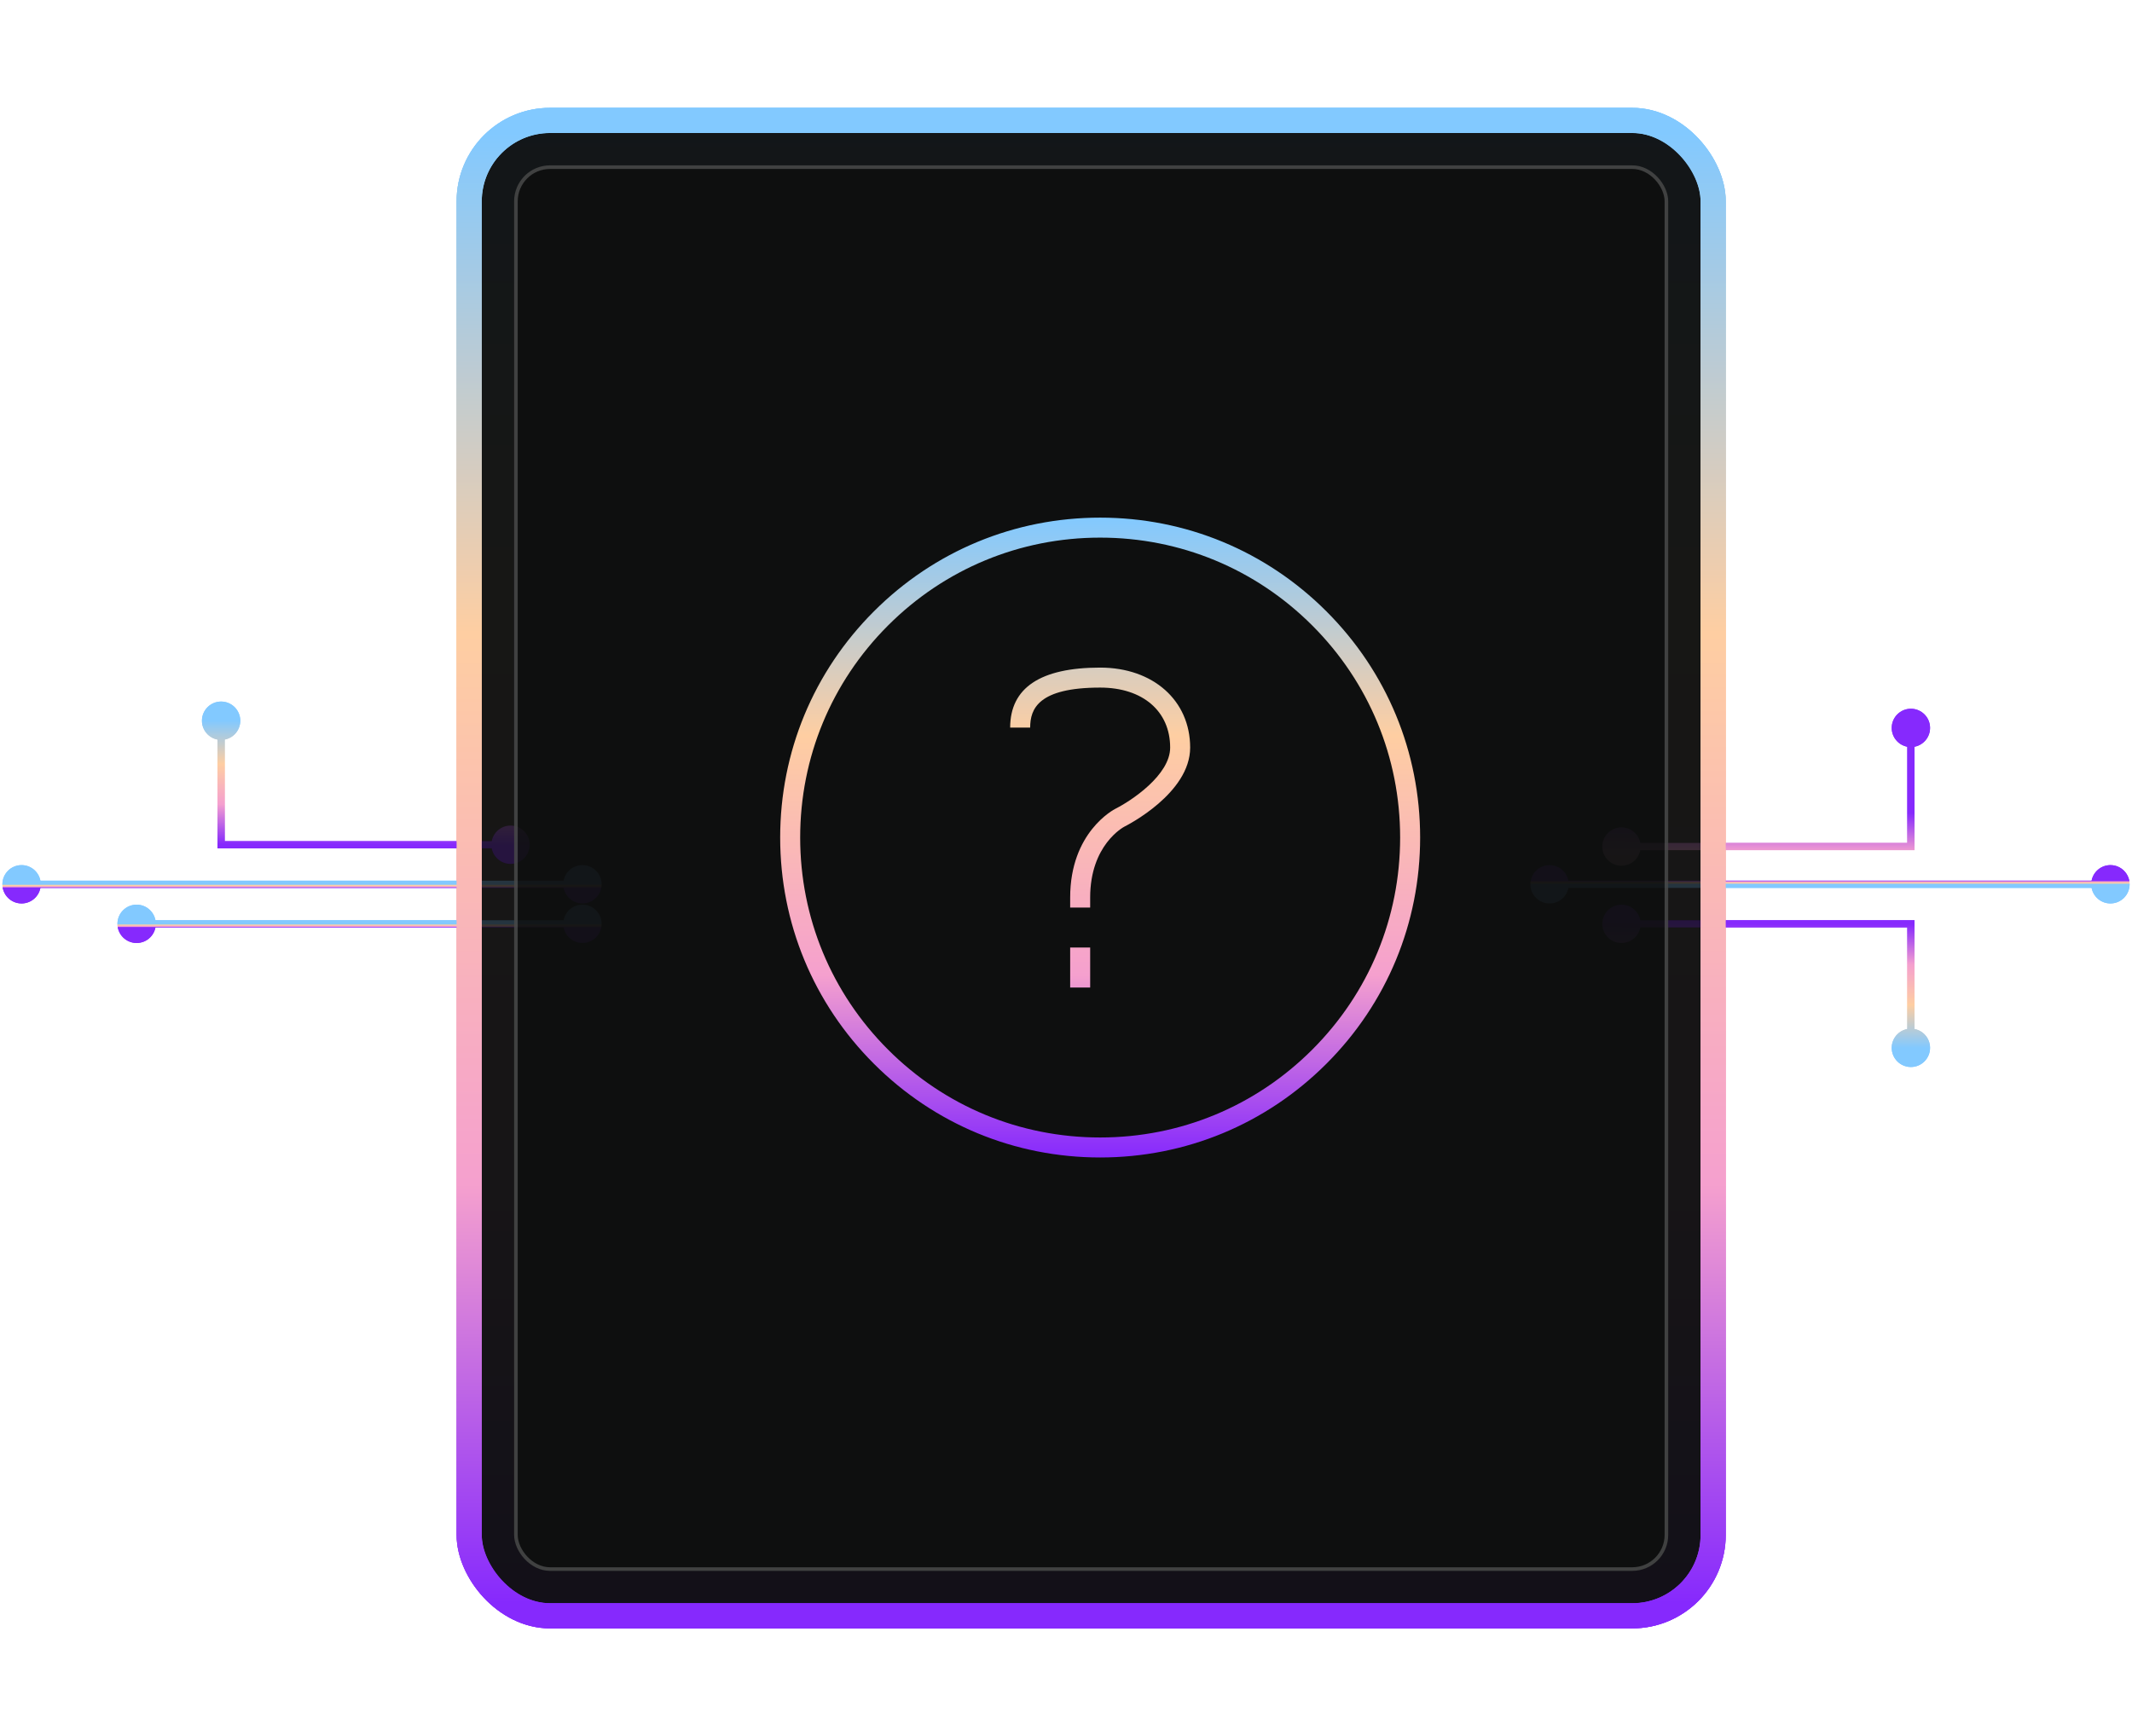 <svg width="593" height="483" viewBox="0 0 593 483" fill="none" xmlns="http://www.w3.org/2000/svg">
<g filter="url(#filter0_f_1360_1833)">
<rect x="134" y="37" width="339" height="409" rx="19" fill="url(#paint0_linear_1360_1833)"/>
<rect x="130.5" y="33.5" width="346" height="416" rx="22.5" stroke="url(#paint1_linear_1360_1833)" stroke-width="7"/>
</g>
<path d="M156.667 257C156.667 259.946 159.054 262.333 162 262.333C164.946 262.333 167.333 259.946 167.333 257C167.333 254.054 164.946 251.667 162 251.667C159.054 251.667 156.667 254.054 156.667 257ZM32.667 257C32.667 259.946 35.054 262.333 38 262.333C40.946 262.333 43.333 259.946 43.333 257C43.333 254.054 40.946 251.667 38 251.667C35.054 251.667 32.667 254.054 32.667 257ZM162 256L38 256L38 258L162 258L162 256Z" fill="url(#paint2_linear_1360_1833)"/>
<path d="M156.667 246C156.667 248.946 159.054 251.333 162 251.333C164.946 251.333 167.333 248.946 167.333 246C167.333 243.054 164.946 240.667 162 240.667C159.054 240.667 156.667 243.054 156.667 246ZM0.667 246C0.667 248.946 3.054 251.333 6 251.333C8.946 251.333 11.333 248.946 11.333 246C11.333 243.054 8.946 240.667 6 240.667C3.054 240.667 0.667 243.054 0.667 246ZM162 245H6V247H162V245Z" fill="url(#paint3_linear_1360_1833)"/>
<path d="M136.667 235C136.667 237.946 139.054 240.333 142 240.333C144.946 240.333 147.333 237.946 147.333 235C147.333 232.054 144.946 229.667 142 229.667C139.054 229.667 136.667 232.054 136.667 235ZM61.5 235H60.5V236H61.5V235ZM56.167 200.5C56.167 203.446 58.554 205.833 61.5 205.833C64.445 205.833 66.833 203.446 66.833 200.5C66.833 197.554 64.445 195.167 61.5 195.167C58.554 195.167 56.167 197.554 56.167 200.5ZM142 234H61.5V236H142V234ZM62.5 235V200.5H60.5V235H62.5Z" fill="url(#paint4_linear_1360_1833)"/>
<path d="M436.333 246C436.333 243.054 433.946 240.667 431 240.667C428.054 240.667 425.667 243.054 425.667 246C425.667 248.946 428.054 251.333 431 251.333C433.946 251.333 436.333 248.946 436.333 246ZM592.333 246C592.333 243.054 589.946 240.667 587 240.667C584.054 240.667 581.667 243.054 581.667 246C581.667 248.946 584.054 251.333 587 251.333C589.946 251.333 592.333 248.946 592.333 246ZM431 247L587 247L587 245L431 245L431 247Z" fill="url(#paint5_linear_1360_1833)"/>
<path d="M456.333 235.5C456.333 232.554 453.946 230.167 451 230.167C448.054 230.167 445.667 232.554 445.667 235.5C445.667 238.446 448.054 240.833 451 240.833C453.946 240.833 456.333 238.446 456.333 235.5ZM531.5 235.5L531.5 236.5L532.5 236.5L532.5 235.5L531.5 235.5ZM536.833 202.5C536.833 199.554 534.446 197.167 531.5 197.167C528.554 197.167 526.167 199.554 526.167 202.5C526.167 205.445 528.554 207.833 531.5 207.833C534.446 207.833 536.833 205.445 536.833 202.5ZM451 236.5L531.5 236.5L531.5 234.5L451 234.5L451 236.5ZM532.5 235.5L532.5 202.5L530.5 202.5L530.5 235.5L532.5 235.5Z" fill="url(#paint6_linear_1360_1833)"/>
<path d="M456.333 257C456.333 254.054 453.946 251.667 451 251.667C448.054 251.667 445.667 254.054 445.667 257C445.667 259.946 448.054 262.333 451 262.333C453.946 262.333 456.333 259.946 456.333 257ZM531.5 257L532.5 257L532.5 256L531.5 256L531.5 257ZM536.833 291.5C536.833 288.554 534.446 286.167 531.5 286.167C528.554 286.167 526.167 288.554 526.167 291.5C526.167 294.446 528.554 296.833 531.5 296.833C534.446 296.833 536.833 294.446 536.833 291.5ZM451 258L531.5 258L531.5 256L451 256L451 258ZM530.5 257L530.5 291.5L532.5 291.5L532.5 257L530.5 257Z" fill="url(#paint7_linear_1360_1833)"/>
<g filter="url(#filter1_b_1360_1833)">
<rect x="134" y="37" width="339" height="409" rx="19" fill="#0E0F10" fill-opacity="0.8"/>
<rect x="130.5" y="33.5" width="346" height="416" rx="22.5" stroke="url(#paint8_linear_1360_1833)" stroke-width="7"/>
</g>
<rect x="143" y="46" width="321" height="391" rx="10" fill="#0E0F10" fill-opacity="0.8"/>
<rect x="143.5" y="46.5" width="320" height="390" rx="9.5" stroke="white" stroke-opacity="0.2"/>
<path d="M156.667 257C156.667 259.946 159.054 262.333 162 262.333C164.946 262.333 167.333 259.946 167.333 257C167.333 254.054 164.946 251.667 162 251.667C159.054 251.667 156.667 254.054 156.667 257ZM32.667 257C32.667 259.946 35.054 262.333 38 262.333C40.946 262.333 43.333 259.946 43.333 257C43.333 254.054 40.946 251.667 38 251.667C35.054 251.667 32.667 254.054 32.667 257ZM162 256L38 256L38 258L162 258L162 256Z" fill="url(#paint9_linear_1360_1833)"/>
<path d="M156.667 246C156.667 248.946 159.054 251.333 162 251.333C164.946 251.333 167.333 248.946 167.333 246C167.333 243.054 164.946 240.667 162 240.667C159.054 240.667 156.667 243.054 156.667 246ZM0.667 246C0.667 248.946 3.054 251.333 6 251.333C8.946 251.333 11.333 248.946 11.333 246C11.333 243.054 8.946 240.667 6 240.667C3.054 240.667 0.667 243.054 0.667 246ZM162 245H6V247H162V245Z" fill="url(#paint10_linear_1360_1833)"/>
<path d="M136.667 235C136.667 237.946 139.054 240.333 142 240.333C144.946 240.333 147.333 237.946 147.333 235C147.333 232.054 144.946 229.667 142 229.667C139.054 229.667 136.667 232.054 136.667 235ZM61.5 235H60.5V236H61.5V235ZM56.167 200.5C56.167 203.446 58.554 205.833 61.5 205.833C64.445 205.833 66.833 203.446 66.833 200.5C66.833 197.554 64.445 195.167 61.5 195.167C58.554 195.167 56.167 197.554 56.167 200.5ZM142 234H61.5V236H142V234ZM62.5 235V200.5H60.5V235H62.5Z" fill="url(#paint11_linear_1360_1833)"/>
<path d="M436.333 246C436.333 243.054 433.946 240.667 431 240.667C428.054 240.667 425.667 243.054 425.667 246C425.667 248.946 428.054 251.333 431 251.333C433.946 251.333 436.333 248.946 436.333 246ZM592.333 246C592.333 243.054 589.946 240.667 587 240.667C584.054 240.667 581.667 243.054 581.667 246C581.667 248.946 584.054 251.333 587 251.333C589.946 251.333 592.333 248.946 592.333 246ZM431 247L587 247L587 245L431 245L431 247Z" fill="url(#paint12_linear_1360_1833)"/>
<path d="M456.333 235.5C456.333 232.554 453.946 230.167 451 230.167C448.054 230.167 445.667 232.554 445.667 235.5C445.667 238.446 448.054 240.833 451 240.833C453.946 240.833 456.333 238.446 456.333 235.5ZM531.5 235.5L531.5 236.5L532.5 236.5L532.5 235.5L531.5 235.5ZM536.833 202.5C536.833 199.554 534.446 197.167 531.5 197.167C528.554 197.167 526.167 199.554 526.167 202.5C526.167 205.445 528.554 207.833 531.5 207.833C534.446 207.833 536.833 205.445 536.833 202.5ZM451 236.5L531.5 236.5L531.5 234.5L451 234.5L451 236.5ZM532.5 235.5L532.5 202.5L530.5 202.5L530.5 235.5L532.5 235.5Z" fill="url(#paint13_linear_1360_1833)"/>
<path d="M456.333 257C456.333 254.054 453.946 251.667 451 251.667C448.054 251.667 445.667 254.054 445.667 257C445.667 259.946 448.054 262.333 451 262.333C453.946 262.333 456.333 259.946 456.333 257ZM531.5 257L532.5 257L532.5 256L531.5 256L531.5 257ZM536.833 291.5C536.833 288.554 534.446 286.167 531.5 286.167C528.554 286.167 526.167 288.554 526.167 291.5C526.167 294.446 528.554 296.833 531.5 296.833C534.446 296.833 536.833 294.446 536.833 291.5ZM451 258L531.5 258L531.5 256L451 256L451 258ZM530.5 257L530.5 291.5L532.5 291.5L532.5 257L530.5 257Z" fill="url(#paint14_linear_1360_1833)"/>
<g filter="url(#filter2_b_1360_1833)">
<rect x="134" y="37" width="339" height="409" rx="19" fill="#0E0F10" fill-opacity="0.8"/>
<rect x="130.5" y="33.5" width="346" height="416" rx="22.5" stroke="url(#paint15_linear_1360_1833)" stroke-width="7"/>
</g>
<rect x="143" y="46" width="321" height="391" rx="10" fill="#0E0F10" fill-opacity="0.8"/>
<rect x="143.5" y="46.5" width="320" height="390" rx="9.5" stroke="white" stroke-opacity="0.2"/>
<path d="M306 144C282.227 144 259.88 153.262 243.071 170.074C226.258 186.879 217 209.229 217 233C217 256.771 226.258 279.121 243.071 295.929C259.88 312.741 282.227 322 306 322C329.771 322 352.12 312.738 368.929 295.926C385.742 279.119 395 256.769 395 232.997C395 209.226 385.742 186.876 368.929 170.069C352.12 153.259 329.771 144 306 144ZM364.997 291.996C349.239 307.757 328.285 316.438 306 316.438C283.712 316.438 262.761 307.757 247.003 291.993C231.242 276.237 222.562 255.286 222.562 233C222.562 210.714 231.242 189.763 247.003 174.004C262.761 158.243 283.712 149.562 306 149.562C328.285 149.562 349.239 158.246 364.997 174.007C380.758 189.763 389.438 210.714 389.438 233C389.438 255.286 380.758 276.237 364.997 291.996Z" fill="url(#paint16_linear_1360_1833)"/>
<path d="M297.659 263.594H303.221V274.719H297.659V263.594ZM306.003 185.719C289.394 185.719 280.972 191.334 280.972 202.406H286.535C286.535 197.228 288.748 191.281 306.003 191.281C317.828 191.281 325.471 197.831 325.471 207.969C325.471 215.656 314.532 222.835 310.322 224.948C309.805 225.21 297.659 231.49 297.659 249.688V252.469H303.221V249.688C303.221 235.061 312.433 230.119 312.808 229.927C313.554 229.554 331.033 220.665 331.033 207.969C331.033 194.869 320.74 185.719 306.003 185.719Z" fill="url(#paint17_linear_1360_1833)"/>
<defs>
<filter id="filter0_f_1360_1833" x="97" y="0" width="413" height="483" filterUnits="userSpaceOnUse" color-interpolation-filters="sRGB">
<feFlood flood-opacity="0" result="BackgroundImageFix"/>
<feBlend mode="normal" in="SourceGraphic" in2="BackgroundImageFix" result="shape"/>
<feGaussianBlur stdDeviation="15" result="effect1_foregroundBlur_1360_1833"/>
</filter>
<filter id="filter1_b_1360_1833" x="102" y="5" width="403" height="473" filterUnits="userSpaceOnUse" color-interpolation-filters="sRGB">
<feFlood flood-opacity="0" result="BackgroundImageFix"/>
<feGaussianBlur in="BackgroundImageFix" stdDeviation="12.5"/>
<feComposite in2="SourceAlpha" operator="in" result="effect1_backgroundBlur_1360_1833"/>
<feBlend mode="normal" in="SourceGraphic" in2="effect1_backgroundBlur_1360_1833" result="shape"/>
</filter>
<filter id="filter2_b_1360_1833" x="102" y="5" width="403" height="473" filterUnits="userSpaceOnUse" color-interpolation-filters="sRGB">
<feFlood flood-opacity="0" result="BackgroundImageFix"/>
<feGaussianBlur in="BackgroundImageFix" stdDeviation="12.5"/>
<feComposite in2="SourceAlpha" operator="in" result="effect1_backgroundBlur_1360_1833"/>
<feBlend mode="normal" in="SourceGraphic" in2="effect1_backgroundBlur_1360_1833" result="shape"/>
</filter>
<linearGradient id="paint0_linear_1360_1833" x1="303.5" y1="37" x2="303.5" y2="446" gradientUnits="userSpaceOnUse">
<stop stop-color="#82C9FF"/>
<stop offset="0.34" stop-color="#FECEA2"/>
<stop offset="0.715" stop-color="#F5A0CE"/>
<stop offset="1" stop-color="#8629FD"/>
</linearGradient>
<linearGradient id="paint1_linear_1360_1833" x1="303.5" y1="37" x2="303.5" y2="446" gradientUnits="userSpaceOnUse">
<stop stop-color="#82C9FF"/>
<stop offset="0.34" stop-color="#FECEA2"/>
<stop offset="0.715" stop-color="#F5A0CE"/>
<stop offset="1" stop-color="#8629FD"/>
</linearGradient>
<linearGradient id="paint2_linear_1360_1833" x1="100" y1="257" x2="100" y2="258" gradientUnits="userSpaceOnUse">
<stop stop-color="#82C9FF"/>
<stop offset="0.34" stop-color="#FECEA2"/>
<stop offset="0.715" stop-color="#F5A0CE"/>
<stop offset="1" stop-color="#8629FD"/>
</linearGradient>
<linearGradient id="paint3_linear_1360_1833" x1="84" y1="246" x2="84" y2="247" gradientUnits="userSpaceOnUse">
<stop stop-color="#82C9FF"/>
<stop offset="0.34" stop-color="#FECEA2"/>
<stop offset="0.715" stop-color="#F5A0CE"/>
<stop offset="1" stop-color="#8629FD"/>
</linearGradient>
<linearGradient id="paint4_linear_1360_1833" x1="70.479" y1="200.5" x2="70.356" y2="234.868" gradientUnits="userSpaceOnUse">
<stop stop-color="#82C9FF"/>
<stop offset="0.35" stop-color="#FECEA2"/>
<stop offset="0.675" stop-color="#F5A0CE"/>
<stop offset="1" stop-color="#8629FD"/>
</linearGradient>
<linearGradient id="paint5_linear_1360_1833" x1="509" y1="246" x2="509" y2="245" gradientUnits="userSpaceOnUse">
<stop stop-color="#82C9FF"/>
<stop offset="0.34" stop-color="#FECEA2"/>
<stop offset="0.715" stop-color="#F5A0CE"/>
<stop offset="1" stop-color="#8629FD"/>
</linearGradient>
<linearGradient id="paint6_linear_1360_1833" x1="522.521" y1="260.5" x2="522.644" y2="226.132" gradientUnits="userSpaceOnUse">
<stop stop-color="#82C9FF"/>
<stop offset="0.35" stop-color="#FECEA2"/>
<stop offset="0.675" stop-color="#F5A0CE"/>
<stop offset="1" stop-color="#8629FD"/>
</linearGradient>
<linearGradient id="paint7_linear_1360_1833" x1="522.521" y1="291.5" x2="522.644" y2="257.132" gradientUnits="userSpaceOnUse">
<stop stop-color="#82C9FF"/>
<stop offset="0.35" stop-color="#FECEA2"/>
<stop offset="0.675" stop-color="#F5A0CE"/>
<stop offset="1" stop-color="#8629FD"/>
</linearGradient>
<linearGradient id="paint8_linear_1360_1833" x1="303.5" y1="37" x2="303.5" y2="446" gradientUnits="userSpaceOnUse">
<stop stop-color="#82C9FF"/>
<stop offset="0.34" stop-color="#FECEA2"/>
<stop offset="0.715" stop-color="#F5A0CE"/>
<stop offset="1" stop-color="#8629FD"/>
</linearGradient>
<linearGradient id="paint9_linear_1360_1833" x1="100" y1="257" x2="100" y2="258" gradientUnits="userSpaceOnUse">
<stop stop-color="#82C9FF"/>
<stop offset="0.34" stop-color="#FECEA2"/>
<stop offset="0.715" stop-color="#F5A0CE"/>
<stop offset="1" stop-color="#8629FD"/>
</linearGradient>
<linearGradient id="paint10_linear_1360_1833" x1="84" y1="246" x2="84" y2="247" gradientUnits="userSpaceOnUse">
<stop stop-color="#82C9FF"/>
<stop offset="0.34" stop-color="#FECEA2"/>
<stop offset="0.715" stop-color="#F5A0CE"/>
<stop offset="1" stop-color="#8629FD"/>
</linearGradient>
<linearGradient id="paint11_linear_1360_1833" x1="70.479" y1="200.5" x2="70.356" y2="234.868" gradientUnits="userSpaceOnUse">
<stop stop-color="#82C9FF"/>
<stop offset="0.35" stop-color="#FECEA2"/>
<stop offset="0.675" stop-color="#F5A0CE"/>
<stop offset="1" stop-color="#8629FD"/>
</linearGradient>
<linearGradient id="paint12_linear_1360_1833" x1="509" y1="246" x2="509" y2="245" gradientUnits="userSpaceOnUse">
<stop stop-color="#82C9FF"/>
<stop offset="0.34" stop-color="#FECEA2"/>
<stop offset="0.715" stop-color="#F5A0CE"/>
<stop offset="1" stop-color="#8629FD"/>
</linearGradient>
<linearGradient id="paint13_linear_1360_1833" x1="522.521" y1="260.5" x2="522.644" y2="226.132" gradientUnits="userSpaceOnUse">
<stop stop-color="#82C9FF"/>
<stop offset="0.35" stop-color="#FECEA2"/>
<stop offset="0.675" stop-color="#F5A0CE"/>
<stop offset="1" stop-color="#8629FD"/>
</linearGradient>
<linearGradient id="paint14_linear_1360_1833" x1="522.521" y1="291.5" x2="522.644" y2="257.132" gradientUnits="userSpaceOnUse">
<stop stop-color="#82C9FF"/>
<stop offset="0.35" stop-color="#FECEA2"/>
<stop offset="0.675" stop-color="#F5A0CE"/>
<stop offset="1" stop-color="#8629FD"/>
</linearGradient>
<linearGradient id="paint15_linear_1360_1833" x1="303.5" y1="37" x2="303.5" y2="446" gradientUnits="userSpaceOnUse">
<stop stop-color="#82C9FF"/>
<stop offset="0.34" stop-color="#FECEA2"/>
<stop offset="0.715" stop-color="#F5A0CE"/>
<stop offset="1" stop-color="#8629FD"/>
</linearGradient>
<linearGradient id="paint16_linear_1360_1833" x1="306" y1="144" x2="306" y2="322" gradientUnits="userSpaceOnUse">
<stop stop-color="#82C9FF"/>
<stop offset="0.34" stop-color="#FECEA2"/>
<stop offset="0.715" stop-color="#F5A0CE"/>
<stop offset="1" stop-color="#8629FD"/>
</linearGradient>
<linearGradient id="paint17_linear_1360_1833" x1="306" y1="144" x2="306" y2="322" gradientUnits="userSpaceOnUse">
<stop stop-color="#82C9FF"/>
<stop offset="0.34" stop-color="#FECEA2"/>
<stop offset="0.715" stop-color="#F5A0CE"/>
<stop offset="1" stop-color="#8629FD"/>
</linearGradient>
</defs>
</svg>

